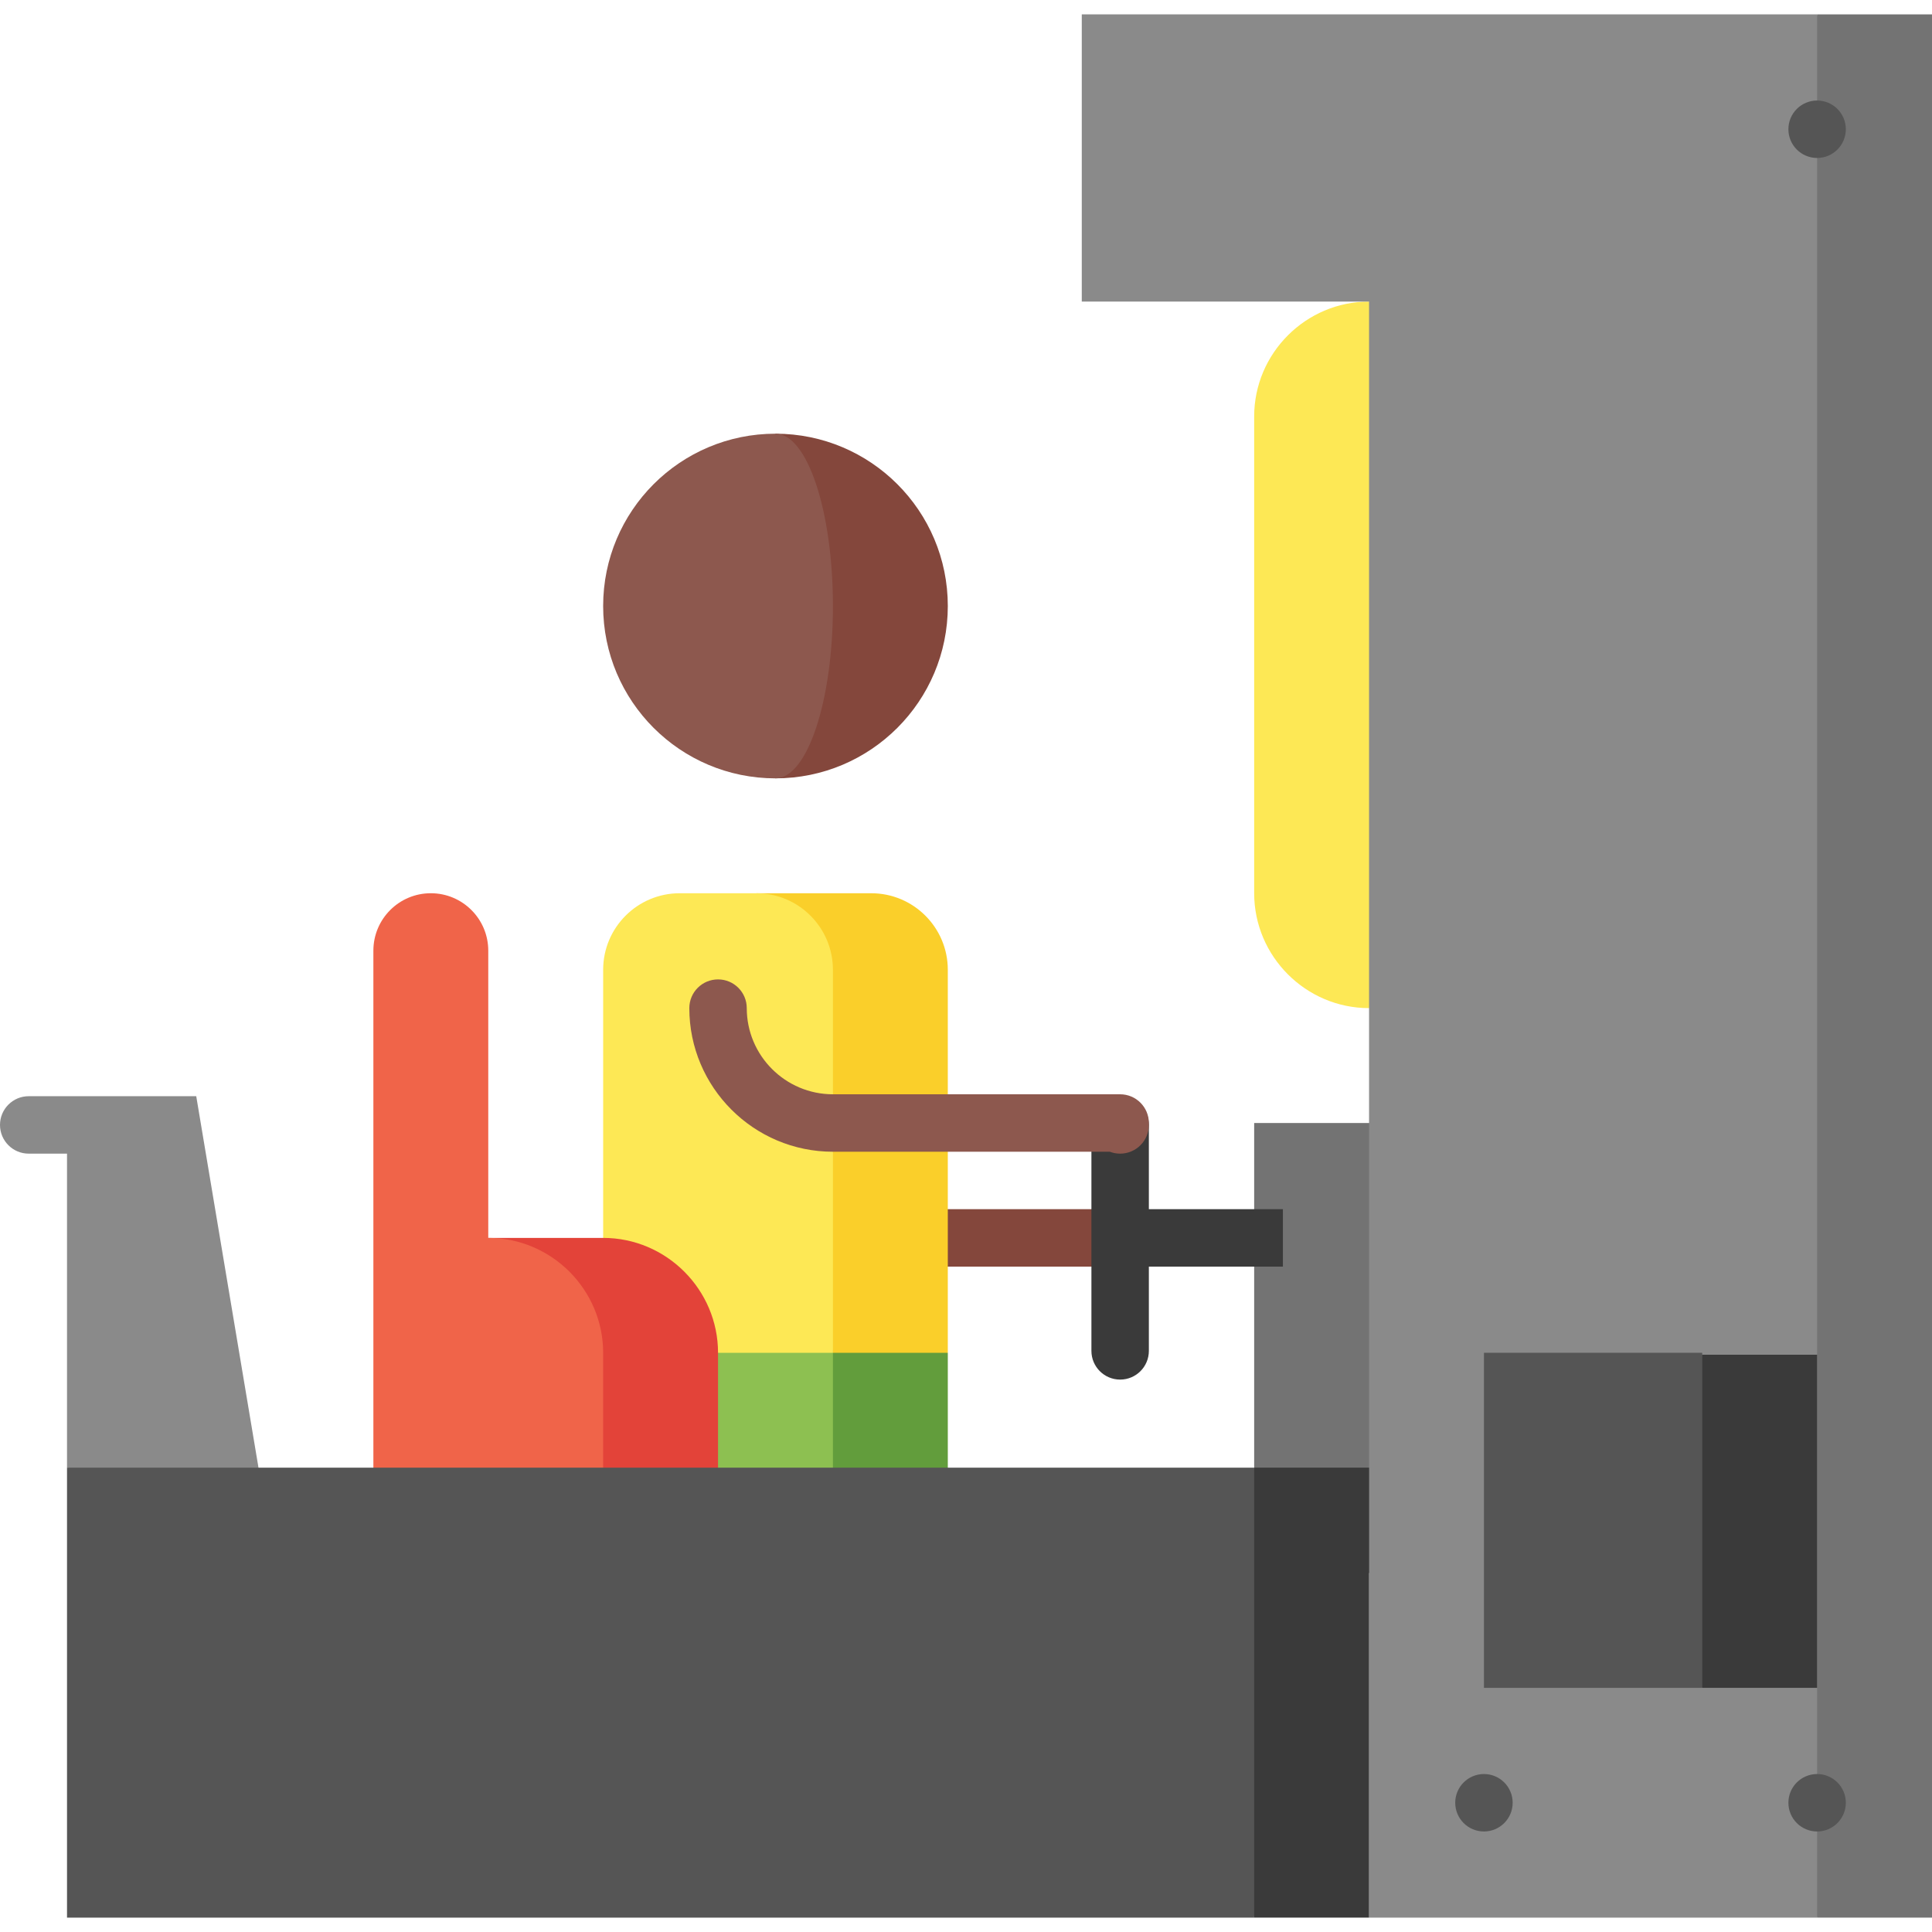 <?xml version="1.0" encoding="iso-8859-1"?>
<!-- Generator: Adobe Illustrator 19.0.0, SVG Export Plug-In . SVG Version: 6.00 Build 0)  -->
<svg version="1.1" id="Capa_1" xmlns="http://www.w3.org/2000/svg" xmlns:xlink="http://www.w3.org/1999/xlink" x="0px" y="0px"
	 viewBox="0 0 512 512" style="enable-background:new 0 0 512 512;" xml:space="preserve">
<path style="fill:#8A8A8A;" d="M71.097,404.424l-16.541-98.696l-2.551-15.223H7.611c-4.205,0-7.611,3.408-7.611,7.611
	c0,4.204,3.407,7.612,7.611,7.612H17.76v83.219L71.097,404.424z"/>
<rect x="220.733" y="320.444" style="fill:#84473C;" width="76.115" height="15.223"/>
<path style="fill:#FDE855;" d="M332.369,110.367v126.351c0,16.745,13.701,30.446,30.446,30.446l60.892-93.621l-60.892-93.621
	C346.069,79.921,332.369,93.621,332.369,110.367z"/>
<g>
	<rect x="332.369" y="297.61" style="fill:#737373;" width="60.892" height="119.247"/>
	<polygon style="fill:#737373;" points="481.554,3.806 420.662,312.833 481.554,508.194 512,508.194 512,3.806 	"/>
</g>
<polygon style="fill:#8A8A8A;" points="286.682,3.806 286.682,79.921 362.815,79.921 362.815,508.194 481.554,508.194 
	481.554,3.806 "/>
<polygon style="fill:#629D3C;" points="190.287,328.056 220.733,419.393 251.179,419.393 251.179,358.501 "/>
<polygon style="fill:#8DC051;" points="159.841,358.501 159.841,419.393 220.733,419.393 220.733,338.204 "/>
<path style="fill:#FACF2A;" d="M230.882,236.718h-30.446l20.297,121.784h30.446V257.015
	C251.179,245.806,242.091,236.718,230.882,236.718z"/>
<path style="fill:#FDE855;" d="M220.733,257.015c0-11.21-9.087-20.297-20.297-20.297h-20.297c-11.21,0-20.297,9.087-20.297,20.297
	v101.487h60.892V257.015z"/>
<path style="fill:#E34339;" d="M159.841,328.056h-30.446v91.338h60.892v-60.892C190.287,341.756,176.587,328.056,159.841,328.056z"
	/>
<path style="fill:#F06449;" d="M150.9,336.996c-5.521-5.511-13.132-8.941-21.505-8.941v-76.115c0-8.407-6.816-15.223-15.223-15.223
	s-15.223,6.816-15.223,15.223v167.453h60.892v-60.892C159.841,350.129,156.411,342.517,150.9,336.996z"/>
<polygon style="fill:#3A3A3A;" points="332.369,388.947 312.071,448.571 332.369,508.194 362.815,508.194 362.815,388.947 "/>
<rect x="17.76" y="388.947" style="fill:#555555;" width="314.609" height="119.247"/>
<path style="fill:#84473C;" d="M205.51,114.934v91.338c25.222,0,45.669-20.447,45.669-45.669S230.733,114.934,205.51,114.934z"/>
<path style="fill:#8D584E;" d="M220.733,160.603c0-25.222-6.816-45.669-15.223-45.669c-25.222,0-45.669,20.447-45.669,45.669
	s20.447,45.669,45.669,45.669C213.918,206.272,220.733,185.825,220.733,160.603z"/>
<polygon style="fill:#3A3A3A;" points="451.108,359.01 419.647,403.156 451.108,447.302 481.554,447.302 481.554,359.01 "/>
<g>
	<rect x="393.261" y="358.501" style="fill:#555555;" width="57.847" height="88.801"/>
	<circle style="fill:#555555;" cx="481.554" cy="34.252" r="7.611"/>
	<circle style="fill:#555555;" cx="481.554" cy="477.748" r="7.611"/>
	<circle style="fill:#555555;" cx="393.261" cy="477.748" r="7.611"/>
</g>
<path style="fill:#3A3A3A;" d="M339.98,320.444h-35.52v-22.327c0-4.204-3.407-7.611-7.612-7.611c-4.205,0-7.611,3.408-7.611,7.611
	v59.877c0,4.204,3.407,7.612,7.611,7.612c4.205,0,7.612-3.408,7.612-7.612v-22.327h35.52V320.444z"/>
<path style="fill:#8D584E;" d="M296.848,305.728c-0.965,0-1.889-0.18-2.738-0.507h-73.377c-20.985,0-38.057-17.072-38.057-38.057
	c0-4.204,3.407-7.612,7.611-7.612c4.205,0,7.611,3.408,7.611,7.612c0,12.591,10.244,22.834,22.834,22.834h76.115
	c4.205,0,7.612,3.408,7.612,7.612v0.507C304.46,302.321,301.053,305.728,296.848,305.728z"/>
<g>
</g>
<g>
</g>
<g>
</g>
<g>
</g>
<g>
</g>
<g>
</g>
<g>
</g>
<g>
</g>
<g>
</g>
<g>
</g>
<g>
</g>
<g>
</g>
<g>
</g>
<g>
</g>
<g>
</g>
</svg>
